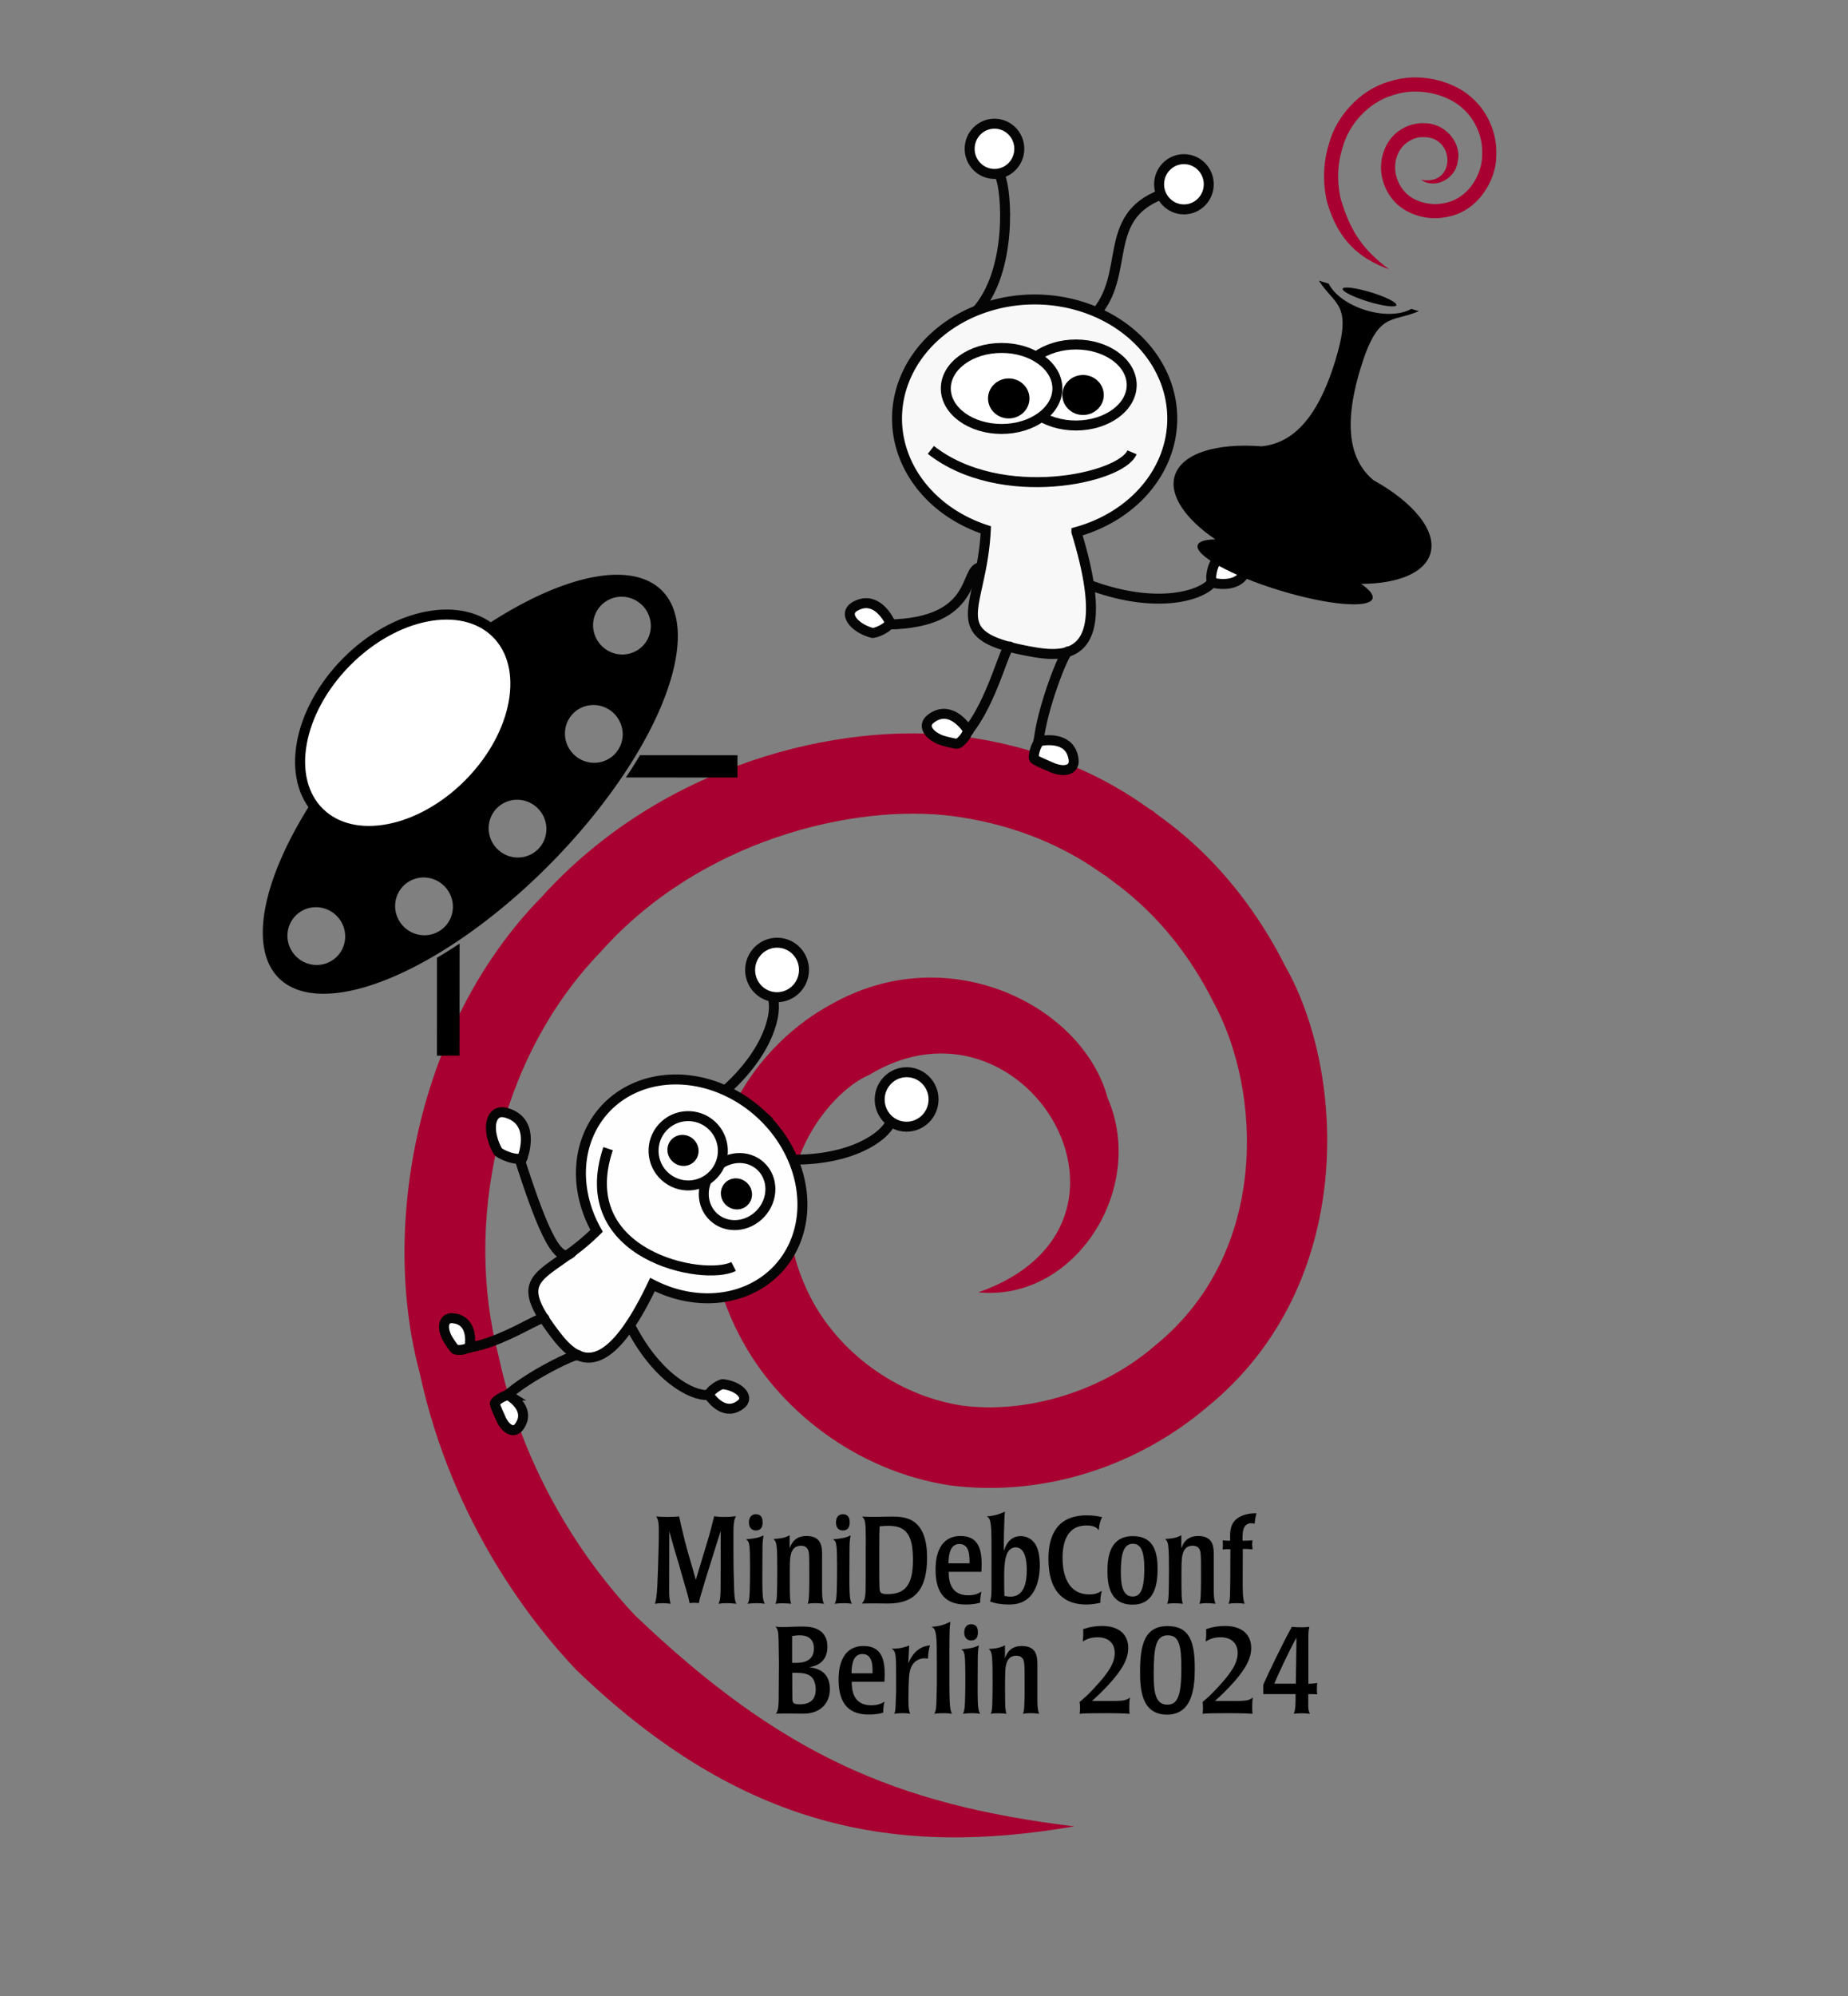 <?xml version="1.0" encoding="UTF-8" standalone="no"?>
<!-- Created with Inkscape (http://www.inkscape.org/) -->

<svg
   width="593.162mm"
   height="640.472mm"
   viewBox="0 0 494.301 533.727"
   version="1.1"
   id="svg19047"
   xmlns="http://www.w3.org/2000/svg"
   xmlns:svg="http://www.w3.org/2000/svg"
   xmlns:ns2="http://ns.adobe.com/AdobeIllustrator/10.0/">
  <rect x="0" y="0" width="494.301" height="533.727" fill="#808080" stroke="none"/>
  <defs
     id="defs19044" />
  <g
     id="layer1"
     transform="translate(122.403,93.699)">
    <path
       ns2:knockout="Off"
       fill="#a80030"
       d="M 164.931,394.597 C 116.986,388.764 86.205,375.204 47.389,338.127 37.564,327.713 18.419,303.839 10.919,268.687 1.797,234.017 10.267,189.737 38.311,160.74 c 26.642,-29.93 67.621,-39.634 94.087,-36.252 27.327,3.605 41.098,16.855 41.217,16.047 -0.725,0.37 16.279,9.116 28.599,33.789 12.815,23.494 15.113,66.757 -15.634,91.701 -13.982,12.172 -34.318,18.438 -51.934,16.033 -17.716,-2.843 -32.767,-14.523 -40.114,-28.638 -16.109,-31.188 4.844,-55.292 15.507,-59.706 41.696,-25.344 80.662,40.064 29.251,58.11 25.89,2.546 45.058,-27.801 34.606,-51.874 -6.691,-24.937 -42.839,-42.957 -74.091,-25.061 -8.219,4.422 -20.095,13.608 -27.331,29.825 -7.521,16.195 -7.437,38.868 2.887,58.57 10.212,19.85 31.243,36.281 56.195,40.131 25.061,3.254 50.241,-5.055 68.972,-20.963 40.252,-32.796 36.856,-89.56 20.977,-117.594 -15.334,-30.526 -36.282,-41.328 -35.425,-41.762 -0.126,0.955 -17.148,-15.376 -51.041,-19.914 -33.081,-4.17 -80.518,7.48 -112.544,42.911 -33.309,33.923 -43.23,87.913 -32.655,127.189 8.654,40.362 30.679,67.741 41.986,79.565 44.466,42.784 85.852,49.885 133.106,41.751"
       id="path2363-0-89-3"
       style="fill:#a80030;fill-opacity:1;stroke:none;stroke-width:8.541;stroke-dasharray:none;stroke-opacity:1" />
    <path
       id="path21176"
       style="fill:#000000;fill-rule:evenodd;stroke-width:1.936;stroke-dasharray:none"
       d="M 43.641,59.986 A 30.17,72.859 44.633 0 0 7.629,73.481 23.086,33.656 44.633 0 1 10.304,75.59 23.086,33.656 44.633 0 1 3.087,115.76 a 23.086,33.656 44.633 0 1 -40.074,7.731 23.086,33.656 44.633 0 1 -2.129,-2.626 30.17,72.859 44.633 0 0 -8.68,46.964 30.17,72.859 44.633 0 0 72.658,-30.651 30.17,72.859 44.633 0 0 29.719,-73.044 30.17,72.859 44.633 0 0 -10.939,-4.147 z m 0.217,5.852 h 0.001 c 0.084,2.2e-5 0.168,0.002 0.252,0.005 a 7.772,7.673 44.633 0 1 0.025,8.61e-4 c 0.172,0.006 0.343,0.017 0.513,0.035 0.174,0.018 0.347,0.042 0.519,0.071 a 7.772,7.673 44.633 0 1 0.004,8.61e-4 c 6.47e-4,1.12e-4 0.001,1.68e-4 0.002,0 0.167,0.029 0.332,0.063 0.496,0.103 a 7.772,7.673 44.633 0 1 0.034,0.008 c 0.16,0.039 0.319,0.084 0.475,0.133 a 7.772,7.673 44.633 0 1 0.04,0.012 c 0.157,0.05 0.312,0.105 0.466,0.165 a 7.772,7.673 44.633 0 1 0.032,0.013 c 0.155,0.061 0.309,0.128 0.46,0.199 a 7.772,7.673 44.633 0 1 0.021,0.009 c 0.155,0.073 0.307,0.152 0.457,0.236 a 7.772,7.673 44.633 0 1 0.002,8.61e-4 h 4.31e-4 c 0.15,0.084 0.298,0.173 0.442,0.267 a 7.772,7.673 44.633 0 1 0.02,0.013 c 0.144,0.094 0.284,0.192 0.422,0.295 a 7.772,7.673 44.633 0 1 0.004,0.003 c 0.001,9.74e-4 0.002,0.002 0.003,0.003 0.138,0.104 0.273,0.212 0.404,0.325 a 7.772,7.673 44.633 0 1 0.013,0.011 c 0.131,0.113 0.259,0.231 0.383,0.353 0.365,0.36 0.691,0.753 0.975,1.17 0.574,0.843 0.978,1.789 1.189,2.784 6e-5,2.85e-4 3.88e-4,5.93e-4 4.31e-4,8.61e-4 0.104,0.492 0.161,0.997 0.168,1.506 0.006,0.509 -0.038,1.013 -0.129,1.505 -1.61e-4,9.14e-4 -4.38e-4,0.002 -4.31e-4,0.003 -0.093,0.497 -0.233,0.982 -0.42,1.448 -0.187,0.466 -0.421,0.914 -0.697,1.335 -0.274,0.418 -0.59,0.81 -0.945,1.17 v 4.31e-4 a 7.772,7.673 44.633 0 1 -0.001,0.001 c -0.355,0.36 -0.743,0.68 -1.157,0.959 l -4.31e-4,4.3e-4 a 7.772,7.673 44.633 0 1 -8.61e-4,4.31e-4 c -0.417,0.281 -0.861,0.52 -1.324,0.713 a 7.772,7.673 44.633 0 1 -0.002,4.3e-4 c -0.464,0.193 -0.946,0.34 -1.442,0.439 -0.491,0.098 -0.995,0.148 -1.505,0.148 l -4.3e-4,4.31e-4 c -0.51,-2.7e-5 -1.014,-0.051 -1.508,-0.149 -0.499,-0.099 -0.986,-0.246 -1.455,-0.44 -0.468,-0.193 -0.917,-0.431 -1.342,-0.712 a 7.772,7.673 44.633 0 1 -0.005,-0.003 c -0.419,-0.278 -0.813,-0.597 -1.177,-0.955 a 7.772,7.673 44.633 0 1 -0.003,-0.003 7.772,7.673 44.633 0 1 -0.003,-0.003 C 38.199,78.658 37.874,78.267 37.591,77.851 a 7.772,7.673 44.633 0 1 -8.61e-4,-4.31e-4 c -0.287,-0.421 -0.531,-0.868 -0.73,-1.334 a 7.772,7.673 44.633 0 1 -8.61e-4,-0.002 C 36.66,76.048 36.507,75.563 36.401,75.067 36.297,74.574 36.24,74.069 36.233,73.56 l 4.31e-4,-8.61e-4 a 7.772,7.673 44.633 0 1 0,-8.61e-4 c -4e-6,-5.62e-4 -2.1e-4,-9.23e-4 0,-0.002 -0.006,-0.507 0.038,-1.008 0.129,-1.498 a 7.772,7.673 44.633 0 1 0.001,-0.009 c 0.093,-0.496 0.233,-0.979 0.42,-1.444 a 7.772,7.673 44.633 0 1 4.31e-4,-8.62e-4 c 0.187,-0.466 0.42,-0.913 0.696,-1.335 0.274,-0.418 0.59,-0.81 0.945,-1.17 a 7.772,7.673 44.633 0 1 0,-4.31e-4 7.772,7.673 44.633 0 1 0.002,-0.001 c 0.119,-0.121 0.243,-0.236 0.369,-0.348 a 7.772,7.673 44.633 0 1 0.02,-0.018 c 0.126,-0.111 0.256,-0.218 0.389,-0.32 a 7.772,7.673 44.633 0 1 0.015,-0.011 c 0.135,-0.103 0.272,-0.202 0.413,-0.295 a 7.772,7.673 44.633 0 1 0.015,-0.009 c 0.143,-0.094 0.29,-0.184 0.439,-0.269 0.152,-0.086 0.307,-0.167 0.465,-0.242 0.156,-0.074 0.313,-0.143 0.474,-0.207 a 7.772,7.673 44.633 0 1 0.007,-0.003 c 0.002,-4.97e-4 0.004,-0.002 0.006,-0.002 0.155,-0.061 0.313,-0.118 0.473,-0.169 a 7.772,7.673 44.633 0 1 0.033,-0.01 c 0.158,-0.05 0.317,-0.095 0.478,-0.135 a 7.772,7.673 44.633 0 1 0.026,-0.006 c 0.165,-0.04 0.332,-0.075 0.5,-0.104 0.169,-0.029 0.339,-0.053 0.511,-0.071 a 7.772,7.673 44.633 0 1 0.01,-0.001 c 0.002,-1.74e-4 0.004,-2.57e-4 0.006,-4.31e-4 0.166,-0.017 0.334,-0.027 0.502,-0.034 a 7.772,7.673 44.633 0 1 0.032,-0.001 c 0.083,-0.003 0.166,-0.005 0.249,-0.005 z m -7.525,28.958 4.31e-4,4.3e-4 c 2.048,6.8e-5 4.023,0.814 5.49,2.262 1.482,1.463 2.306,3.431 2.332,5.46 0.026,2.03 -0.747,3.997 -2.192,5.46 l -0.001,10e-4 c -1.445,1.463 -3.401,2.26 -5.432,2.26 -2.03,-1.9e-4 -4.008,-0.798 -5.49,-2.261 l -8.61e-4,-8.6e-4 c -1.466,-1.448 -2.305,-3.412 -2.331,-5.46 v -8.6e-4 c -0.026,-2.048 0.763,-4.011 2.192,-5.459 l -4.31e-4,-4.3e-4 0.001,-8.62e-4 c 1.43,-1.448 3.383,-2.261 5.431,-2.261 z M 15.924,120.122 c 2.048,1.5e-4 4.023,0.814 5.49,2.262 1.497,1.478 2.306,3.448 2.331,5.46 0.026,2.012 -0.733,3.982 -2.191,5.46 l -8.61e-4,8.6e-4 c -1.46,1.477 -3.42,2.261 -5.431,2.261 -2.013,-3e-5 -3.993,-0.783 -5.491,-2.261 l -8.61e-4,-0.001 C 9.165,131.856 8.326,129.892 8.3,127.845 v -8.6e-4 c -0.026,-2.048 0.763,-4.012 2.192,-5.46 l 8.62e-4,-0.001 c 1.43,-1.448 3.384,-2.261 5.432,-2.261 z m -25.011,20.783 4.307e-4,4.3e-4 c 2.048,1.1e-4 4.023,0.813 5.49,2.262 1.512,1.493 2.306,3.466 2.332,5.46 0.026,1.994 -0.718,3.966 -2.191,5.46 l -0.001,8.6e-4 c -1.474,1.493 -3.437,2.262 -5.431,2.262 -1.994,2.8e-4 -3.978,-0.769 -5.49,-2.261 l -8.61e-4,-8.6e-4 c -1.466,-1.448 -2.305,-3.412 -2.332,-5.459 l 4.3e-4,-8.6e-4 c -0.026,-2.048 0.761,-4.012 2.191,-5.46 v -4.3e-4 l 0.001,-8.7e-4 c 1.43,-1.448 3.383,-2.262 5.432,-2.262 z m -28.808,7.947 c 0.082,1e-5 0.165,0.002 0.247,0.005 a 7.772,7.673 44.633 0 1 0.038,8.6e-4 c 0.167,0.006 0.333,0.018 0.498,0.034 a 7.772,7.673 44.633 0 1 0.019,0.002 c 0.171,0.018 0.342,0.042 0.511,0.071 0.171,0.029 0.34,0.064 0.508,0.105 a 7.772,7.673 44.633 0 1 0.009,0.002 c 0.002,5.3e-4 0.004,0.001 0.006,0.002 0.163,0.04 0.325,0.085 0.486,0.136 a 7.772,7.673 44.633 0 1 0.034,0.011 c 0.16,0.051 0.317,0.107 0.473,0.168 a 7.772,7.673 44.633 0 1 0.021,0.008 c 0.159,0.062 0.316,0.13 0.47,0.203 a 7.772,7.673 44.633 0 1 0.005,0.002 c 0.003,0.001 0.006,0.003 0.009,0.004 0.153,0.072 0.303,0.15 0.451,0.232 a 7.772,7.673 44.633 0 1 0.018,0.01 c 0.149,0.083 0.295,0.172 0.439,0.265 a 7.772,7.673 44.633 0 1 0.016,0.01 c 0.141,0.092 0.279,0.189 0.415,0.29 a 7.772,7.673 44.633 0 1 0.026,0.019 c 0.135,0.102 0.266,0.208 0.395,0.319 a 7.772,7.673 44.633 0 1 0.013,0.011 c 0.131,0.113 0.259,0.231 0.383,0.353 1.527,1.507 2.305,3.482 2.331,5.457 8e-6,9.3e-4 -6e-5,0.002 0,0.003 a 7.772,7.673 44.633 0 1 0,0.003 c 0.006,0.504 -0.037,1.007 -0.129,1.503 -0.268,1.448 -0.954,2.831 -2.062,3.953 a 7.772,7.673 44.633 0 1 0,4.3e-4 7.772,7.673 44.633 0 1 -4.31e-4,0 7.772,7.673 44.633 0 1 0,4.3e-4 7.772,7.673 44.633 0 1 -4.31e-4,0 c -1.488,1.507 -3.455,2.261 -5.43,2.262 -5.58e-4,0 -0.001,2.6e-4 -0.002,0 a 7.772,7.673 44.633 0 1 -4.31e-4,0 c -1.976,-5e-4 -3.961,-0.754 -5.488,-2.261 l -0.001,-8.6e-4 c -0.365,-0.36 -0.691,-0.753 -0.975,-1.17 -0.287,-0.421 -0.532,-0.868 -0.731,-1.334 -1.15e-4,-2.7e-4 9.7e-5,-6e-4 0,-8.6e-4 -0.199,-0.466 -0.352,-0.951 -0.458,-1.449 -0.104,-0.492 -0.161,-0.996 -0.168,-1.505 v -0.002 c -0.006,-0.51 0.038,-1.014 0.129,-1.506 0.092,-0.496 0.234,-0.981 0.42,-1.447 a 7.772,7.673 44.633 0 1 4.31e-4,-0.002 v -4.3e-4 a 7.772,7.673 44.633 0 1 0.001,-0.002 c 0.372,-0.927 0.926,-1.778 1.64,-2.502 l 0.001,-8.6e-4 c 0.121,-0.123 0.246,-0.241 0.374,-0.354 a 7.772,7.673 44.633 0 1 0.011,-0.01 c 0.128,-0.112 0.259,-0.22 0.394,-0.323 a 7.772,7.673 44.633 0 1 0.014,-0.012 c 0.134,-0.102 0.272,-0.2 0.412,-0.293 a 7.772,7.673 44.633 0 1 0.018,-0.013 c 0.143,-0.094 0.289,-0.183 0.437,-0.267 0.151,-0.085 0.304,-0.166 0.46,-0.241 a 7.772,7.673 44.633 0 1 0.004,-0.002 c 8.01e-4,-3.9e-4 0.002,-4.2e-4 0.003,-8.6e-4 0.156,-0.075 0.315,-0.145 0.476,-0.208 a 7.772,7.673 44.633 0 1 0.003,-8.6e-4 c 5.46e-4,-2.1e-4 6.92e-4,-2e-4 0.001,-4.3e-4 0.157,-0.062 0.317,-0.12 0.478,-0.171 a 7.772,7.673 44.633 0 1 0.029,-0.009 c 0.159,-0.05 0.32,-0.096 0.483,-0.136 a 7.772,7.673 44.633 0 1 0.02,-0.005 c 0.167,-0.041 0.334,-0.075 0.504,-0.105 0.169,-0.029 0.34,-0.053 0.511,-0.071 a 7.772,7.673 44.633 0 1 0.01,-8.6e-4 c 0.002,-2.3e-4 0.004,-2e-4 0.006,-4.3e-4 0.164,-0.017 0.328,-0.028 0.494,-0.034 a 7.772,7.673 44.633 0 1 0.047,-0.002 c 0.08,-0.003 0.161,-0.004 0.242,-0.004 z" />
    <path
       id="rect22401"
       style="fill:#000000;fill-rule:evenodd;stroke-width:1.936;stroke-dasharray:none"
       d="m 48.777,108.214 a 30.17,72.859 44.633 0 1 -3.781,5.958 l 29.86,0.013 0.003,-5.96 z M 0.525,158.574 a 30.17,72.859 44.633 0 1 -6.044,3.786 l -0.012,26.184 6.042,0.003 z" />
    <ellipse
       style="fill:#ffffff;fill-opacity:1;fill-rule:evenodd;stroke:#000000;stroke-width:2.686;stroke-dasharray:none;stroke-opacity:1"
       id="path22293"
       cx="-80.208"
       cy="60.439"
       rx="33.656"
       ry="23.086"
       transform="rotate(-45.367)" />
    <g
       aria-label="MiniDebConf"
       id="text36204-7"
       style="font-size:32.885px;line-height:1.25;font-family:'Poppl-Laudatio Condensed';-inkscape-font-specification:'Poppl-Laudatio Condensed, ';letter-spacing:0px;word-spacing:0px;stroke-width:0.308"
       transform="translate(6.235,3.469)">
      <path
         d="m 67.543,317.97 v -5.558 c 0,-3.387 0.493,-3.782 0.691,-4.209 -1.052,0.132 -1.776,0.197 -3.42,0.197 -0.559,0 -0.987,-0.033 -1.348,-0.066 -0.395,-0.033 -0.723,-0.066 -1.085,-0.132 -1.085,4.407 -1.283,5.097 -2.861,10.227 l -2.039,6.774 -1.151,-4.012 c -1.283,-4.242 -2.335,-8.353 -3.321,-12.924 -0.822,0.066 -1.546,0.132 -2.993,0.132 -0.592,0 -1.151,-0.033 -1.644,-0.033 -0.493,-0.033 -0.987,-0.066 -1.48,-0.099 0.691,1.052 0.691,2.17 0.691,4.9 0,1.611 -0.033,2.795 -0.099,4.966 l -0.132,4.505 c -0.132,3.486 -0.197,5.689 -0.46,7.399 -0.099,0.756 -0.197,1.085 -0.362,1.578 0.658,-0.099 1.151,-0.164 2.072,-0.164 0.822,0 1.348,0.066 2.105,0.164 -0.329,-1.184 -0.362,-2.499 -0.362,-3.782 l 0.033,-15.653 c 0.987,3.65 1.315,4.735 2.466,8.517 l 1.381,4.834 c 1.151,3.88 1.283,4.308 1.578,5.919 0.46,-0.066 0.691,-0.099 1.315,-0.099 0.559,0 0.789,0.033 1.151,0.099 0.296,-1.414 0.46,-1.94 1.907,-6.709 L 64.123,312.149 v 10.523 c 0,2.236 0,3.65 -0.033,5.854 -0.066,2.072 -0.23,2.401 -0.559,3.091 0.822,-0.132 1.381,-0.164 2.17,-0.164 1.283,0 1.973,0.099 2.631,0.164 -0.329,-0.658 -0.46,-1.019 -0.592,-3.42 -0.066,-2.236 -0.132,-4.176 -0.164,-5.985 z"
         id="path2813" />
      <path
         d="m 75.304,317.707 c 0,-2.203 0.033,-2.927 0.296,-4.374 -1.25,0.592 -2.006,0.789 -4.703,1.052 0.46,0.329 0.756,0.526 0.921,1.776 0.23,1.644 0.197,9.471 0.066,12.398 -0.099,2.138 -0.23,2.433 -0.559,3.058 0.756,-0.099 1.48,-0.164 2.532,-0.164 0.954,0 1.414,0.066 2.072,0.164 -0.723,-1.348 -0.691,-2.565 -0.625,-13.91 z m 0.033,-7.925 c 0,-0.987 -0.296,-2.105 -1.776,-2.105 -1.578,0 -1.874,1.315 -1.874,2.236 0,1.25 0.658,2.105 1.842,2.105 1.447,0 1.842,-1.052 1.809,-2.236 z"
         id="path2815" />
      <path
         d="m 91.253,318.463 c -0.033,-1.973 -0.066,-4.966 -4.176,-4.966 -3.288,0 -4.111,2.269 -4.505,3.288 v -3.486 c -0.822,0.427 -1.677,0.855 -4.341,0.987 0.362,0.329 0.691,0.625 0.855,1.907 0.296,2.105 0.164,10.984 0.099,12.792 -0.066,1.842 -0.197,2.105 -0.428,2.631 0.658,-0.099 1.184,-0.132 1.973,-0.132 0.987,0 1.677,0.066 2.236,0.132 -0.329,-1.151 -0.329,-1.546 -0.362,-5.755 0,-4.867 0,-6.117 0.263,-7.268 0.23,-1.118 0.855,-2.499 2.729,-2.499 1.907,0 2.072,1.513 2.138,2.072 0.099,0.789 0.099,3.025 0.099,4.571 v 3.552 c 0,0.888 -0.066,3.42 -0.164,4.176 -0.066,0.559 -0.132,0.723 -0.263,1.151 0.625,-0.099 1.052,-0.164 1.842,-0.164 1.348,0 1.776,0.099 2.499,0.164 -0.46,-0.954 -0.46,-2.138 -0.493,-3.256 z"
         id="path2817" />
      <path
         d="m 98.586,317.707 c 0,-2.203 0.033,-2.927 0.296,-4.374 -1.25,0.592 -2.006,0.789 -4.703,1.052 0.46,0.329 0.756,0.526 0.921,1.776 0.23,1.644 0.197,9.471 0.066,12.398 -0.099,2.138 -0.23,2.433 -0.559,3.058 0.756,-0.099 1.48,-0.164 2.532,-0.164 0.954,0 1.414,0.066 2.072,0.164 -0.723,-1.348 -0.691,-2.565 -0.625,-13.91 z m 0.033,-7.925 c 0,-0.987 -0.296,-2.105 -1.776,-2.105 -1.578,0 -1.874,1.315 -1.874,2.236 0,1.25 0.658,2.105 1.842,2.105 1.447,0 1.842,-1.052 1.809,-2.236 z"
         id="path2819" />
      <path
         d="m 102.927,324.481 c -0.033,5.558 -0.033,5.854 -1.052,7.07 1.019,-0.033 2.729,-0.033 4.111,-0.033 1.052,0 2.039,0.033 2.894,0.033 7.366,0 10.457,-3.979 10.457,-12.266 0,-4.67 -1.118,-8.221 -3.979,-9.898 -1.513,-0.888 -3.453,-1.085 -5.196,-1.085 -0.789,0 -1.546,0.033 -2.335,0.033 -0.789,0 -1.578,0.033 -2.368,0.033 -1.052,0 -2.466,0 -3.486,-0.066 0.559,0.625 0.855,1.019 0.921,3.157 0.066,2.203 0.066,3.584 0.033,5.459 z m 3.617,-7.202 c 0,-4.341 0.033,-4.768 0.099,-6.38 0.756,-0.066 1.644,-0.132 2.466,-0.132 5.262,0 6.445,3.354 6.445,9.208 0,6.774 -2.236,9.076 -6.807,9.076 -1.644,0 -2.006,-0.362 -2.105,-1.283 -0.099,-0.658 -0.099,-4.571 -0.099,-5.952 z"
         id="path2821" />
      <path
         d="m 133.937,321.127 c 0,-3.848 -0.756,-7.629 -5.623,-7.629 -6.709,0 -6.709,7.432 -6.709,9.01 0,6.676 2.993,9.306 8.024,9.306 2.236,0 3.321,-0.329 3.913,-0.493 -0.033,-1.184 0.132,-1.94 0.329,-2.96 -0.691,0.428 -1.578,0.987 -3.552,0.987 -5.13,0 -5.196,-4.67 -5.196,-6.281 h 8.747 z m -8.879,-0.329 c 0.033,-2.729 0.592,-5.163 2.927,-5.163 2.565,0 2.762,2.828 2.697,5.163 z"
         id="path2823" />
      <path
         d="m 136.568,326.125 c 0,2.433 0,3.815 -0.395,4.867 1.348,0.526 3.025,0.822 5.031,0.822 1.283,0 4.999,0 7.004,-4.111 0.954,-1.907 1.283,-4.472 1.283,-6.413 0,-1.184 -0.132,-3.782 -1.085,-5.426 -0.921,-1.546 -2.401,-2.335 -3.979,-2.335 -3.157,0 -4.078,2.631 -4.571,3.979 0,-1.677 0.033,-7.531 0.296,-10.523 -2.138,0.987 -3.453,1.151 -4.867,1.283 1.283,0.526 1.283,2.697 1.283,9.767 z m 9.438,-3.584 c 0,3.058 -0.559,7.169 -4.374,7.169 -0.526,0 -1.184,-0.099 -1.611,-0.197 -0.066,-1.184 -0.066,-3.223 -0.066,-5.59 0,-2.828 0.296,-4.308 0.526,-5.031 0.691,-2.335 2.236,-2.368 2.532,-2.368 2.499,0 2.993,3.453 2.993,6.018 z"
         id="path2825" />
      <path
         d="m 151.794,319.581 c 0,9.405 4.703,12.233 10.096,12.233 1.578,0 2.631,-0.23 3.782,-0.46 -0.033,-1.283 0.197,-2.401 0.395,-3.19 -0.921,0.526 -1.611,0.954 -3.288,0.954 -6.906,0 -7.202,-7.498 -7.202,-9.833 0,-4.209 1.315,-8.616 6.38,-8.616 2.368,0 2.96,0.855 3.288,1.283 0.197,-2.072 0.526,-2.762 0.921,-3.486 -1.184,-0.263 -2.269,-0.493 -4.078,-0.493 -7.991,0 -10.293,5.327 -10.293,11.608 z"
         id="path2827" />
      <path
         d="m 180.996,322.442 c 0,-4.275 -0.789,-8.912 -6.61,-8.912 -6.051,0 -6.807,5.36 -6.807,9.274 0,3.749 0.625,9.043 6.709,9.043 5.854,0 6.676,-5.262 6.709,-9.405 z m -3.552,-0.033 c -0.033,5.426 -1.052,7.268 -3.124,7.268 -2.927,0 -3.157,-3.749 -3.157,-6.61 0,-4.407 0.592,-7.498 3.223,-7.498 2.039,0 3.091,1.809 3.058,6.84 z"
         id="path2829" />
      <path
         d="m 196.024,318.463 c -0.033,-1.973 -0.066,-4.966 -4.176,-4.966 -3.288,0 -4.111,2.269 -4.505,3.288 v -3.486 c -0.822,0.427 -1.677,0.855 -4.341,0.987 0.362,0.329 0.691,0.625 0.855,1.907 0.296,2.105 0.164,10.984 0.099,12.792 -0.066,1.842 -0.197,2.105 -0.428,2.631 0.658,-0.099 1.184,-0.132 1.973,-0.132 0.987,0 1.677,0.066 2.236,0.132 -0.329,-1.151 -0.329,-1.546 -0.362,-5.755 0,-4.867 0,-6.117 0.263,-7.268 0.23,-1.118 0.855,-2.499 2.729,-2.499 1.907,0 2.072,1.513 2.138,2.072 0.099,0.789 0.099,3.025 0.099,4.571 v 3.552 c 0,0.888 -0.066,3.42 -0.164,4.176 -0.066,0.559 -0.132,0.723 -0.263,1.151 0.625,-0.099 1.052,-0.164 1.842,-0.164 1.348,0 1.776,0.099 2.499,0.164 -0.46,-0.954 -0.46,-2.138 -0.493,-3.256 z"
         id="path2831" />
      <path
         d="m 203.785,316.983 c 0.822,-0.066 1.809,0 2.598,0.099 -0.033,-0.329 -0.066,-0.658 -0.099,-1.381 0,-0.395 0.066,-0.756 0.099,-1.085 -0.822,0.164 -1.874,0.132 -2.664,0.132 -0.033,-2.006 -0.066,-4.67 2.401,-4.67 0.395,0 0.625,0.099 0.822,0.164 0.132,-1.25 0.23,-1.809 0.493,-2.828 -2.729,-0.033 -5.13,0.822 -6.248,2.565 -0.855,1.348 -0.822,2.993 -0.789,4.768 -0.625,0.033 -1.348,0 -2.006,-0.099 0.033,0.427 0.066,0.691 0.066,1.151 0,0.493 -0.033,0.855 -0.066,1.315 0.625,-0.099 1.381,-0.132 2.072,-0.099 l -0.033,8.123 c -0.033,2.401 -0.033,4.144 -0.132,5.13 -0.066,0.658 -0.164,0.921 -0.329,1.348 0.658,-0.099 1.151,-0.164 2.138,-0.164 0.987,0 1.513,0.066 2.17,0.164 -0.23,-0.625 -0.526,-1.447 -0.526,-5.163 z"
         id="path2833" />
    </g>
    <path
       id="path43298-0"
       style="fill:#fefefe;fill-opacity:1;fill-rule:evenodd;stroke:#050505;stroke-width:2.667;stroke-dasharray:none;stroke-opacity:1"
       d="m 81,204.075 a 31.491,27.236 42.488 0 0 -41.619,-1.186 31.491,27.236 42.488 0 0 -2.211,32.492 c -13.348,13.242 -24.251,10.676 -10.681,28.173 5.447,7.023 13.207,12.285 25.635,-13.81 a 31.491,27.236 42.488 0 0 33.701,-4.314 31.491,27.236 42.488 0 0 -4.826,-41.355 z" />
    <path
       style="fill:none;stroke:#050505;stroke-width:2.667;stroke-linecap:butt;stroke-linejoin:miter;stroke-dasharray:none;stroke-opacity:1"
       d="m 45.956,260.317 c 7.117,14.218 16.739,19.314 21.08,18.938"
       id="path46321-04" />
    <path
       style="fill:none;stroke:#050505;stroke-width:2.667;stroke-linecap:butt;stroke-linejoin:miter;stroke-dasharray:none;stroke-opacity:1"
       d="m 89.364,216.342 c 15.899,0.182 24.834,-6.039 26.487,-10.071"
       id="path46321-04-78" />
    <path
       style="fill:none;stroke:#050505;stroke-width:2.667;stroke-linecap:butt;stroke-linejoin:miter;stroke-dasharray:none;stroke-opacity:1"
       d="M 71.309,198.108 C 83.237,187.594 85.705,176.99 84.232,172.888"
       id="path46321-04-78-7" />
    <path
       style="fill:none;stroke:#050505;stroke-width:2.667;stroke-linecap:butt;stroke-linejoin:miter;stroke-dasharray:none;stroke-opacity:1"
       d="m 138.625,-10.371 c 9.895,-10.814 8.245,-32.581 6.49,-36.194"
       id="path46321-04-78-7-7" />
    <path
       style="fill:none;stroke:#050505;stroke-width:2.667;stroke-linecap:butt;stroke-linejoin:miter;stroke-dasharray:none;stroke-opacity:1"
       d="m 170.333,-9.519 c 9.895,-10.814 1.683,-26.019 17.902,-32.188"
       id="path46321-04-78-7-4" />
    <path
       style="fill:none;stroke:#050505;stroke-width:2.667;stroke-linecap:butt;stroke-linejoin:miter;stroke-dasharray:none;stroke-opacity:1"
       d="m 16.455,215.852 c 5.127,15.79 10.21,30.083 14.304,25.016"
       id="path46321-04-9" />
    <path
       style="fill:none;stroke:#050505;stroke-width:2.667;stroke-linecap:butt;stroke-linejoin:miter;stroke-dasharray:none;stroke-opacity:1"
       d="m 40.246,213.407 c -9.633,28.673 25.708,35.561 33.573,31.496"
       id="path46321-7-6" />
    <path
       style="fill:none;stroke:#050505;stroke-width:2.667;stroke-linecap:butt;stroke-linejoin:miter;stroke-dasharray:none;stroke-opacity:1"
       d="m 2.442,266.675 c 9.546,-1.205 20.653,-9.301 20.801,-7.784"
       id="path46321-9-2" />
    <path
       style="fill:none;stroke:#050505;stroke-width:2.667;stroke-linecap:butt;stroke-linejoin:miter;stroke-dasharray:none;stroke-opacity:1"
       d="m 12.981,279.594 c 5.808,-5.386 19.087,-11.781 19.31,-10.957"
       id="path46321-9-6-6" />
    <path
       id="path47797-5"
       style="fill:#ffffff;fill-opacity:1;stroke:#050505;stroke-width:2.667;stroke-linecap:butt;stroke-linejoin:miter;stroke-dasharray:none;stroke-opacity:1"
       d="m 73.35,276.94 c -0.682,-0.252 -1.448,-0.446 -2.278,-0.56 -0.583,-0.239 -4.037,1.866 -3.747,3.056 0.964,1.382 4.429,5.551 8.472,2.299 1.878,-1.51 0.508,-3.702 -2.447,-4.795 z m -6.025,2.497 c -0.037,-0.052 -0.083,-0.116 -0.112,-0.16 0.039,0.067 0.089,0.156 0.143,0.252 -0.013,-0.03 -0.023,-0.061 -0.03,-0.092 z m 0.03,0.092 c 0.018,0.041 0.04,0.081 0.068,0.119 -0.029,-0.053 -0.042,-0.073 -0.068,-0.119 z m -0.308,-0.518 c 0.008,0.021 0.065,0.116 0.165,0.266 -0.115,-0.197 -0.174,-0.288 -0.165,-0.266 z" />
    <path
       id="path47797-9-2"
       style="fill:#ffffff;fill-opacity:1;stroke:#050505;stroke-width:2.667;stroke-linecap:butt;stroke-linejoin:miter;stroke-dasharray:none;stroke-opacity:1"
       d="m 9.343,210.738 c 0.282,1.016 0.704,2.081 1.275,3.153 0.213,0.888 5.619,3.164 6.772,1.813 0.807,-2.306 2.769,-9.916 -4.484,-11.911 -3.369,-0.927 -4.783,2.544 -3.562,6.945 z m 8.046,4.966 c -0.03,0.087 -0.066,0.196 -0.092,0.268 0.045,-0.102 0.107,-0.237 0.175,-0.382 -0.025,0.04 -0.052,0.078 -0.082,0.114 z m 0.082,-0.114 c 0.033,-0.056 0.061,-0.115 0.083,-0.181 -0.037,0.079 -0.051,0.112 -0.083,0.181 z m -0.348,0.802 c 0.017,-0.027 0.082,-0.175 0.173,-0.42 -0.134,0.302 -0.191,0.45 -0.173,0.42 z" />
    <path
       id="path47797-9-3-7"
       style="fill:#ffffff;fill-opacity:1;stroke:#050505;stroke-width:2.667;stroke-linecap:butt;stroke-linejoin:miter;stroke-dasharray:none;stroke-opacity:1"
       d="m -2.863,263.907 c 0.323,0.651 1.488,2.35 2.014,3.002 0.26,0.574 3.477,0.38 4.082,-0.685 0.247,-1.667 0.586,-7.077 -4.587,-7.484 -2.403,-0.189 -2.909,2.345 -1.509,5.168 z m 6.096,2.317 c -0.009,0.063 -0.019,0.141 -0.028,0.193 0.018,-0.075 0.042,-0.174 0.069,-0.281 -0.011,0.031 -0.025,0.06 -0.041,0.088 z m 0.041,-0.088 c 0.015,-0.042 0.027,-0.086 0.033,-0.133 -0.015,0.058 -0.02,0.082 -0.033,0.133 z m -0.131,0.588 c 0.008,-0.02 0.032,-0.129 0.062,-0.307 -0.051,0.222 -0.071,0.329 -0.062,0.307 z" />
    <path
       id="path47797-9-3-8-6"
       style="fill:#ffffff;fill-opacity:1;stroke:#050505;stroke-width:2.667;stroke-linecap:butt;stroke-linejoin:miter;stroke-dasharray:none;stroke-opacity:1"
       d="m 11.551,285.551 c -0.29,-0.667 -1.438,-3.094 -1.598,-3.917 -0.271,-0.568 2.551,-2.462 3.756,-2.238 1.434,0.886 5.788,4.113 2.766,8.331 -1.404,1.959 -3.668,0.713 -4.924,-2.177 z m 2.158,-6.154 c -0.054,-0.034 -0.12,-0.076 -0.166,-0.103 0.069,0.035 0.16,0.08 0.259,0.129 -0.03,-0.012 -0.062,-0.018 -0.094,-0.026 z m 0.094,0.026 c 0.042,0.015 0.083,0.035 0.123,0.061 -0.054,-0.026 -0.076,-0.038 -0.123,-0.061 z m -0.534,-0.279 c 0.02,0.007 0.12,0.058 0.275,0.15 -0.203,-0.104 -0.298,-0.158 -0.275,-0.15 z" />
    <ellipse
       style="fill:#fefefe;fill-opacity:1;fill-rule:evenodd;stroke:#050505;stroke-width:2.667;stroke-dasharray:none;stroke-opacity:1"
       id="path53735-13"
       transform="rotate(42.488)"
       ry="9.265"
       rx="8.605"
       cy="115.34"
       cx="207.014" />
    <ellipse
       style="fill:#fefefe;fill-opacity:1;fill-rule:evenodd;stroke:#050505;stroke-width:2.667;stroke-dasharray:none;stroke-opacity:1"
       id="path53735-8-15"
       transform="rotate(42.488)"
       ry="9.265"
       rx="9.273"
       cy="116.129"
       cx="190.008" />
    <ellipse
       style="fill:#000000;fill-opacity:1;fill-rule:evenodd;stroke:none;stroke-width:1.783;stroke-dasharray:none;stroke-opacity:1"
       id="path53789-8-9"
       cx="188.914"
       cy="116.992"
       rx="4.234"
       ry="4.085"
       transform="rotate(42.488)" />
    <ellipse
       style="fill:#000000;fill-opacity:1;fill-rule:evenodd;stroke:none;stroke-width:1.783;stroke-dasharray:none;stroke-opacity:1"
       id="path53789-8-9-6"
       cx="207.304"
       cy="115.914"
       rx="4.234"
       ry="4.085"
       transform="rotate(42.488)" />
    <path
       id="path43298-54"
       style="fill:#f8f8f8;fill-opacity:1;fill-rule:evenodd;stroke:#050505;stroke-width:2.667;stroke-dasharray:none;stroke-opacity:1"
       d="m 154.342,-13.633 a 36.811,31.837 0 0 0 -36.811,31.837 36.811,31.837 0 0 0 23.748,29.753 c -1.051,21.954 -12.475,28.349 13.037,32.717 10.24,1.753 21.084,0.162 11.194,-32.143 a 36.811,31.837 0 0 0 25.643,-30.327 36.811,31.837 0 0 0 -36.811,-31.837 z" />
    <path
       style="fill:none;stroke:#050505;stroke-width:2.667;stroke-linecap:butt;stroke-linejoin:miter;stroke-dasharray:none;stroke-opacity:1"
       d="m 168.539,62.515 c 17.36,6.636 29.677,3.432 33.122,-0.319"
       id="path46321-05" />
    <path
       style="fill:none;stroke:#050505;stroke-width:2.667;stroke-linecap:butt;stroke-linejoin:miter;stroke-dasharray:none;stroke-opacity:1"
       d="m 126.581,26.588 c 18.702,14.677 50.905,7.653 53.806,0.642"
       id="path46321-7-94" />
    <path
       style="fill:none;stroke:#050505;stroke-width:2.667;stroke-linecap:butt;stroke-linejoin:miter;stroke-dasharray:none;stroke-opacity:1"
       d="m 136.051,102.351 c 7.277,-8.575 10.459,-24.323 11.784,-23.132"
       id="path46321-9-69" />
    <path
       style="fill:none;stroke:#050505;stroke-width:2.667;stroke-linecap:butt;stroke-linejoin:miter;stroke-dasharray:none;stroke-opacity:1"
       d="m 155.336,105.166 c 0.753,-9.228 7.151,-25.224 7.995,-24.691"
       id="path46321-9-6-2" />
    <path
       style="fill:none;stroke:#050505;stroke-width:2.667;stroke-linecap:butt;stroke-linejoin:miter;stroke-dasharray:none;stroke-opacity:1"
       d="m 115.058,73.278 c 24.581,-0.404 20.172,-15.295 24.909,-15.301"
       id="path46321-3-2" />
    <path
       id="path47797-4"
       style="fill:#ffffff;fill-opacity:1;stroke:#050505;stroke-width:2.667;stroke-linecap:butt;stroke-linejoin:miter;stroke-dasharray:none;stroke-opacity:1"
       d="m 205.276,55.215 c -0.787,0.321 -1.6,0.759 -2.406,1.316 -0.691,0.254 -2.007,4.796 -0.817,5.593 1.922,0.43 8.2,1.288 9.117,-4.708 0.426,-2.785 -2.485,-3.592 -5.895,-2.201 z m -3.222,6.909 c -0.073,-0.016 -0.163,-0.034 -0.223,-0.049 0.086,0.027 0.2,0.064 0.322,0.104 -0.035,-0.016 -0.068,-0.034 -0.099,-0.055 z m 0.099,0.055 c 0.048,0.021 0.098,0.038 0.152,0.049 -0.066,-0.022 -0.094,-0.03 -0.152,-0.049 z m -0.675,-0.204 c 0.023,0.011 0.148,0.049 0.352,0.099 -0.254,-0.079 -0.378,-0.111 -0.352,-0.099 z" />
    <path
       ns2:knockout="Off"
       d="m 260.172,54.362 c 1.857,-6.086 -4.517,-13.77 -15.307,-19.743 -5.666,-4.905 -8.376,-13.377 -3.331,-29.907 4.677,-15.326 8.225,-12.039 15.568,-15.215 l -2.008,-0.613 c -2.745,1.581 -7.372,1.825 -12.186,0.356 -4.814,-1.469 -8.516,-4.255 -9.911,-7.099 l -2.63,-0.803 c 4.318,6.735 9.095,5.989 4.417,21.315 -5.1,16.709 -12.174,22.167 -19.705,22.981 -12.059,-0.96 -21.423,1.86 -23.257,7.869 -1.584,5.189 2.825,11.543 10.85,17.007 -2.689,0.033 -4.406,0.537 -4.714,1.545 -0.834,2.734 8.957,8.143 21.871,12.084 12.914,3.941 24.058,4.922 24.892,2.188 0.308,-1.009 -0.838,-2.386 -3.049,-3.915 9.708,-0.052 16.914,-2.86 18.498,-8.05"
       id="path2359-4-1"
       style="stroke-width:0.996" />
    <path
       ns2:knockout="Off"
       d="m 251.106,-12.111 c -0.209,0.683 -3.595,0.255 -7.57,-0.958 -3.975,-1.213 -7.025,-2.749 -6.817,-3.432 0.208,-0.682 3.596,-0.254 7.572,0.959 3.974,1.213 7.023,2.75 6.815,3.432"
       id="path2361-9-2"
       style="stroke-width:0.996" />
    <path
       ns2:knockout="Off"
       fill="#a80030"
       d="m 249.168,-21.686 c -6.783,-5.067 -10.283,-9.813 -12.953,-18.836 -0.586,-2.44 -1.417,-7.74 0.507,-13.74 1.635,-6.068 6.784,-12.064 13.577,-14.029 6.661,-2.229 13.74,-0.133 17.47,2.689 3.842,2.931 4.781,6.146 4.87,6.034 -0.143,-0.007 1.681,2.806 1.404,7.632 -0.099,4.69 -3.522,11.47 -10.372,12.584 -3.188,0.632 -6.827,-0.188 -9.296,-2.089 -2.447,-1.977 -3.717,-5.066 -3.604,-7.853 0.269,-6.148 5.557,-7.987 7.564,-7.729 8.551,-0.219 8.775,13.125 -0.617,11.388 3.716,2.644 9.276,-0.3 9.786,-4.872 1.156,-4.376 -2.77,-10.268 -9.083,-10.271 -1.635,-0.044 -4.243,0.318 -6.757,2.153 -2.556,1.807 -4.52,5.263 -4.667,9.159 -0.177,3.909 1.589,8.242 5.048,11.003 3.528,2.68 8.082,3.611 12.317,2.825 8.981,-1.479 13.413,-10.408 13.442,-16.056 0.329,-5.979 -1.915,-9.449 -1.747,-9.44 -0.102,0.134 -1.267,-3.834 -6.027,-7.479 -4.668,-3.518 -12.898,-5.882 -20.858,-3.286 -8.023,2.255 -14.239,9.601 -16.055,16.497 -2.203,6.893 -1.24,12.977 -0.551,15.761 3.033,10.383 8.708,15.072 16.604,17.954"
       id="path2363-0-89"
       style="fill:#a80030;fill-opacity:1;stroke:none;stroke-width:1.497;stroke-dasharray:none;stroke-opacity:1" />
    <path
       id="path47797-9-36"
       style="fill:#ffffff;fill-opacity:1;stroke:#050505;stroke-width:2.667;stroke-linecap:butt;stroke-linejoin:miter;stroke-dasharray:none;stroke-opacity:1"
       d="m 108.216,74.453 c 0.747,0.406 1.601,0.759 2.542,1.029 0.634,0.374 4.983,-1.482 4.846,-2.908 -0.884,-1.76 -4.194,-7.163 -9.416,-4.078 -2.426,1.433 -1.207,4.198 2.028,5.957 z m 7.388,-1.879 c 0.034,0.067 0.077,0.148 0.103,0.204 -0.034,-0.083 -0.077,-0.195 -0.123,-0.315 0.01,0.037 0.016,0.074 0.02,0.112 z m -0.02,-0.112 c -0.014,-0.05 -0.032,-0.1 -0.058,-0.149 0.025,0.066 0.036,0.092 0.058,0.149 z m 0.27,0.651 c -0.006,-0.025 -0.056,-0.145 -0.146,-0.335 0.1,0.247 0.154,0.363 0.146,0.335 z" />
    <path
       id="path47797-9-3-80"
       style="fill:#ffffff;fill-opacity:1;stroke:#050505;stroke-width:2.667;stroke-linecap:butt;stroke-linejoin:miter;stroke-dasharray:none;stroke-opacity:1"
       d="m 129.293,104.153 c 0.793,0.306 3.138,0.851 4.106,0.997 0.677,0.289 3.297,-2.417 2.978,-3.813 -1.103,-1.632 -5.083,-6.562 -9.863,-2.83 -2.221,1.734 -0.656,4.318 2.779,5.646 z m 7.084,-2.816 c 0.042,0.062 0.095,0.137 0.129,0.189 -0.044,-0.079 -0.101,-0.183 -0.163,-0.297 0.015,0.035 0.026,0.071 0.034,0.108 z m -0.034,-0.108 c -0.02,-0.048 -0.045,-0.095 -0.077,-0.14 0.033,0.062 0.048,0.087 0.077,0.14 z m 0.351,0.611 c -0.01,-0.024 -0.074,-0.137 -0.188,-0.314 0.131,0.232 0.199,0.34 0.188,0.314 z" />
    <path
       id="path47797-9-3-8-2"
       style="fill:#ffffff;fill-opacity:1;stroke:#050505;stroke-width:2.667;stroke-linecap:butt;stroke-linejoin:miter;stroke-dasharray:none;stroke-opacity:1"
       d="m 158.807,111.43 c -0.776,-0.346 -3.683,-1.532 -4.47,-2.115 -0.682,-0.276 0.255,-4.136 1.471,-4.894 1.935,-0.368 8.237,-1.024 8.962,4.998 0.337,2.797 -2.599,3.51 -5.963,2.011 z m -2.999,-7.009 c -0.073,0.014 -0.164,0.029 -0.224,0.042 0.087,-0.024 0.202,-0.057 0.325,-0.094 -0.035,0.015 -0.069,0.032 -0.101,0.052 z m 0.101,-0.052 c 0.048,-0.02 0.099,-0.035 0.154,-0.044 -0.067,0.02 -0.095,0.027 -0.154,0.044 z m -0.681,0.182 c 0.024,-0.01 0.149,-0.044 0.355,-0.088 -0.257,0.071 -0.381,0.099 -0.355,0.088 z" />
    <ellipse
       style="fill:#ffffff;fill-opacity:1;fill-rule:evenodd;stroke:#050505;stroke-width:2.667;stroke-dasharray:none;stroke-opacity:1"
       id="path53735-1"
       cx="165.38"
       cy="9.235"
       rx="14.924"
       ry="10.83" />
    <ellipse
       style="fill:#000000;fill-opacity:1;fill-rule:evenodd;stroke:none;stroke-width:1.936;stroke-dasharray:none;stroke-opacity:1"
       id="path53789-05"
       cx="167.292"
       cy="11.907"
       rx="5.543"
       ry="5.348" />
    <ellipse
       style="fill:#ffffff;fill-opacity:1;fill-rule:evenodd;stroke:#050505;stroke-width:2.667;stroke-dasharray:none;stroke-opacity:1"
       id="path53735-8-1"
       cx="145.501"
       cy="10.157"
       rx="14.924"
       ry="10.83" />
    <ellipse
       style="fill:#000000;fill-opacity:1;fill-rule:evenodd;stroke:none;stroke-width:1.936;stroke-dasharray:none;stroke-opacity:1"
       id="path53789-8-1"
       cx="147.414"
       cy="12.83"
       rx="5.543"
       ry="5.348" />
    <ellipse
       style="fill:#ffffff;fill-opacity:1;fill-rule:evenodd;stroke:#050505;stroke-width:2.667;stroke-dasharray:none;stroke-opacity:1"
       id="path62088"
       cx="102.684"
       cy="155.527"
       rx="7.203"
       ry="7.286"
       transform="rotate(6.145)" />
    <ellipse
       style="fill:#ffffff;fill-opacity:1;fill-rule:evenodd;stroke:#050505;stroke-width:2.667;stroke-dasharray:none;stroke-opacity:1"
       id="path62088-4"
       cx="140.845"
       cy="186.244"
       rx="7.203"
       ry="7.286"
       transform="rotate(6.145)" />
    <ellipse
       style="fill:#ffffff;fill-opacity:1;fill-rule:evenodd;stroke:#050505;stroke-width:2.667;stroke-dasharray:none;stroke-opacity:1"
       id="path62088-2"
       cx="143.599"
       cy="-53.914"
       rx="6.64"
       ry="6.717" />
    <ellipse
       style="fill:#ffffff;fill-opacity:1;fill-rule:evenodd;stroke:#050505;stroke-width:2.667;stroke-dasharray:none;stroke-opacity:1"
       id="path62088-52"
       cx="194.273"
       cy="-44.433"
       rx="6.64"
       ry="6.717" />
    <g
       aria-label="Berlin 2024"
       id="text2915"
       style="font-size:32.885px;line-height:1.25;font-family:'Poppl-Laudatio Condensed';-inkscape-font-specification:'Poppl-Laudatio Condensed, ';letter-spacing:0px;word-spacing:0px;stroke-width:0.257"
       transform="translate(6.235,3.469)">
      <path
         d="m 79.654,356.293 c 0.033,3.552 -0.362,4.209 -0.789,4.703 0.559,0 1.118,0 1.809,-0.033 h 2.269 c 0.888,0 2.236,0.033 3.354,0.033 4.538,0 7.037,-2.828 7.037,-6.577 0,-5.031 -3.848,-5.59 -5.525,-5.853 1.217,-0.197 4.867,-0.855 4.867,-5.459 0,-5.393 -5.163,-5.393 -6.478,-5.393 h -1.447 c -0.395,0 -1.085,0.033 -1.809,0.066 -0.756,0.033 -1.546,0.066 -2.236,0.066 -0.362,0 -0.723,-0.033 -1.052,-0.033 -0.329,-0.033 -0.592,-0.066 -0.822,-0.099 0.493,0.723 0.723,1.052 0.789,3.486 l 0.099,6.149 z m 9.898,-1.776 c 0,3.321 -2.269,3.979 -4.209,3.979 -2.039,0 -2.039,-0.46 -2.039,-2.039 -0.033,-1.513 -0.033,-4.045 -0.033,-6.38 h 1.118 c 2.96,0 5.064,0.658 5.163,4.439 z m -6.314,-14.272 c 0.592,-0.099 1.217,-0.197 2.072,-0.197 1.842,0 3.749,0.723 3.749,3.552 0,2.96 -2.236,3.815 -4.67,3.815 h -1.151 z"
         id="path2836" />
      <path
         d="m 108.001,350.538 c 0,-3.848 -0.756,-7.629 -5.623,-7.629 -6.709,0 -6.709,7.432 -6.709,9.01 0,6.676 2.993,9.306 8.024,9.306 2.236,0 3.321,-0.329 3.913,-0.493 -0.033,-1.184 0.132,-1.94 0.329,-2.96 -0.691,0.428 -1.578,0.987 -3.552,0.987 -5.13,0 -5.196,-4.67 -5.196,-6.281 h 8.747 z m -8.879,-0.329 c 0.033,-2.729 0.592,-5.163 2.927,-5.163 2.565,0 2.762,2.828 2.697,5.163 z"
         id="path2838" />
      <path
         d="m 111.059,354.879 -0.164,4.472 c -0.066,0.888 -0.132,1.184 -0.329,1.677 0.559,-0.066 1.25,-0.164 2.302,-0.164 0.855,0 1.348,0.066 1.94,0.164 -0.46,-1.019 -0.46,-2.697 -0.46,-3.979 0,-1.348 0.033,-5.064 0.263,-6.774 0.559,-4.078 3.749,-4.078 4.012,-4.078 0.329,0 0.559,0.033 0.954,0.099 0.033,-1.217 0.197,-2.401 0.526,-3.552 -3.946,0.329 -5.36,3.782 -5.788,4.834 l 0.23,-4.801 c -1.94,0.789 -3.486,0.855 -4.735,0.855 1.184,0.559 1.25,1.611 1.25,7.366 z"
         id="path2840" />
      <path
         d="m 125.299,345.145 c 0.033,-6.511 0.033,-6.774 0.263,-8.714 -1.743,0.822 -2.762,1.184 -4.998,1.348 0.526,0.329 0.954,0.592 1.184,2.335 0.197,1.611 0.197,3.387 0.197,7.366 v 5.722 c -0.066,3.124 -0.099,5.163 -0.197,6.215 -0.099,0.822 -0.23,1.085 -0.46,1.611 0.723,-0.099 1.381,-0.164 2.499,-0.164 0.954,0 1.513,0.066 2.17,0.164 -0.263,-0.658 -0.46,-1.151 -0.559,-3.223 -0.099,-2.039 -0.099,-4.176 -0.099,-6.643 z"
         id="path2842" />
      <path
         d="m 132.895,347.118 c 0,-2.203 0.033,-2.927 0.296,-4.374 -1.25,0.592 -2.006,0.789 -4.703,1.052 0.46,0.329 0.756,0.526 0.921,1.776 0.23,1.644 0.197,9.471 0.066,12.398 -0.099,2.138 -0.23,2.433 -0.559,3.058 0.756,-0.099 1.48,-0.164 2.532,-0.164 0.954,0 1.414,0.066 2.072,0.164 -0.723,-1.348 -0.691,-2.565 -0.625,-13.91 z m 0.033,-7.925 c 0,-0.987 -0.296,-2.105 -1.776,-2.105 -1.578,0 -1.874,1.315 -1.874,2.236 0,1.25 0.658,2.105 1.842,2.105 1.447,0 1.842,-1.052 1.809,-2.236 z"
         id="path2844" />
      <path
         d="m 148.844,347.874 c -0.033,-1.973 -0.066,-4.966 -4.176,-4.966 -3.288,0 -4.111,2.269 -4.505,3.288 v -3.486 c -0.822,0.427 -1.677,0.855 -4.341,0.987 0.362,0.329 0.691,0.625 0.855,1.907 0.296,2.105 0.164,10.984 0.099,12.792 -0.066,1.842 -0.197,2.105 -0.428,2.631 0.658,-0.099 1.184,-0.132 1.973,-0.132 0.987,0 1.677,0.066 2.236,0.132 -0.329,-1.151 -0.329,-1.546 -0.362,-5.755 0,-4.867 0,-6.117 0.263,-7.268 0.23,-1.118 0.855,-2.499 2.729,-2.499 1.907,0 2.072,1.513 2.138,2.072 0.099,0.789 0.099,3.025 0.099,4.571 v 3.552 c 0,0.888 -0.066,3.42 -0.164,4.176 -0.066,0.559 -0.132,0.723 -0.263,1.151 0.625,-0.099 1.052,-0.164 1.842,-0.164 1.348,0 1.776,0.099 2.499,0.164 -0.46,-0.954 -0.46,-2.138 -0.493,-3.256 z"
         id="path2846" />
      <path
         d="m 163.445,357.608 c 3.584,-3.223 5.886,-5.886 7.136,-7.629 0.954,-1.315 2.565,-3.65 2.565,-6.544 0,-3.519 -2.368,-5.886 -7.004,-5.886 -1.776,0 -3.387,0.263 -5.064,0.855 0.033,0.329 0.033,0.723 0.033,1.315 0.033,0.625 -0.099,1.25 -0.132,2.006 1.217,-0.822 2.499,-1.151 4.012,-1.151 2.828,0 4.538,1.611 4.538,4.176 0,2.664 -1.578,5.229 -5.492,9.405 -1.973,2.138 -2.927,2.894 -3.913,3.716 0.066,0.362 0.132,0.855 0.132,1.546 0,0.691 -0.066,1.25 -0.132,1.611 0.987,-0.132 3.88,-0.164 7.136,-0.164 2.039,0 4.176,0.033 6.248,0.164 -0.066,-0.493 -0.099,-0.954 -0.099,-1.776 0,-1.217 0.066,-1.809 0.164,-2.565 -1.184,0.888 -1.776,0.921 -6.281,0.921 z"
         id="path2848" />
      <path
         d="m 190.937,349.255 c 0.066,-7.859 -1.578,-11.674 -7.3,-11.674 -6.215,0 -7.333,5.163 -7.333,12.233 0,4.341 0.263,11.444 7.202,11.444 6.61,0 7.399,-6.774 7.432,-12.003 z m -3.584,-0.164 c -0.033,6.84 -0.888,9.504 -3.749,9.504 -3.288,0 -3.65,-3.617 -3.65,-8.123 0,-7.333 0.592,-10.424 3.782,-10.424 2.927,0 3.65,2.499 3.617,9.043 z"
         id="path2850" />
      <path
         d="m 196.33,357.608 c 3.584,-3.223 5.886,-5.886 7.136,-7.629 0.954,-1.315 2.565,-3.65 2.565,-6.544 0,-3.519 -2.368,-5.886 -7.004,-5.886 -1.776,0 -3.387,0.263 -5.064,0.855 0.033,0.329 0.033,0.723 0.033,1.315 0.033,0.625 -0.099,1.25 -0.132,2.006 1.217,-0.822 2.499,-1.151 4.012,-1.151 2.828,0 4.538,1.611 4.538,4.176 0,2.664 -1.578,5.229 -5.492,9.405 -1.973,2.138 -2.927,2.894 -3.913,3.716 0.066,0.362 0.132,0.855 0.132,1.546 0,0.691 -0.066,1.25 -0.132,1.611 0.987,-0.132 3.88,-0.164 7.136,-0.164 2.039,0 4.176,0.033 6.248,0.164 -0.066,-0.493 -0.099,-0.954 -0.099,-1.776 0,-1.217 0.066,-1.809 0.164,-2.565 -1.184,0.888 -1.776,0.921 -6.281,0.921 z"
         id="path2852" />
      <path
         d="m 221.322,340.409 c 0,-1.447 0.132,-2.006 0.263,-2.631 -0.658,0.099 -1.052,0.132 -2.006,0.132 -0.658,0 -1.184,-0.033 -1.611,-0.033 -0.395,-0.033 -0.723,-0.066 -1.052,-0.099 -1.874,3.223 -6.478,12.726 -7.662,15.522 v 2.466 h 8.649 c 0,2.664 0,4.209 -0.493,5.262 0.592,-0.066 1.151,-0.132 2.072,-0.132 1.085,0 1.611,0.066 2.269,0.132 -0.329,-0.526 -0.46,-1.283 -0.46,-2.039 v -3.223 c 0.888,0 1.48,0 2.401,0.066 -0.066,-0.493 -0.099,-0.756 -0.099,-1.348 0,-0.526 0.033,-1.052 0.099,-1.71 -0.756,0.164 -1.578,0.23 -2.368,0.23 z m -9.109,12.562 c 0.822,-2.072 4.143,-9.142 5.919,-12.299 v 1.085 c 0,1.513 -0.066,3.091 -0.164,11.214 z"
         id="path2854" />
    </g>
  </g>
</svg>
